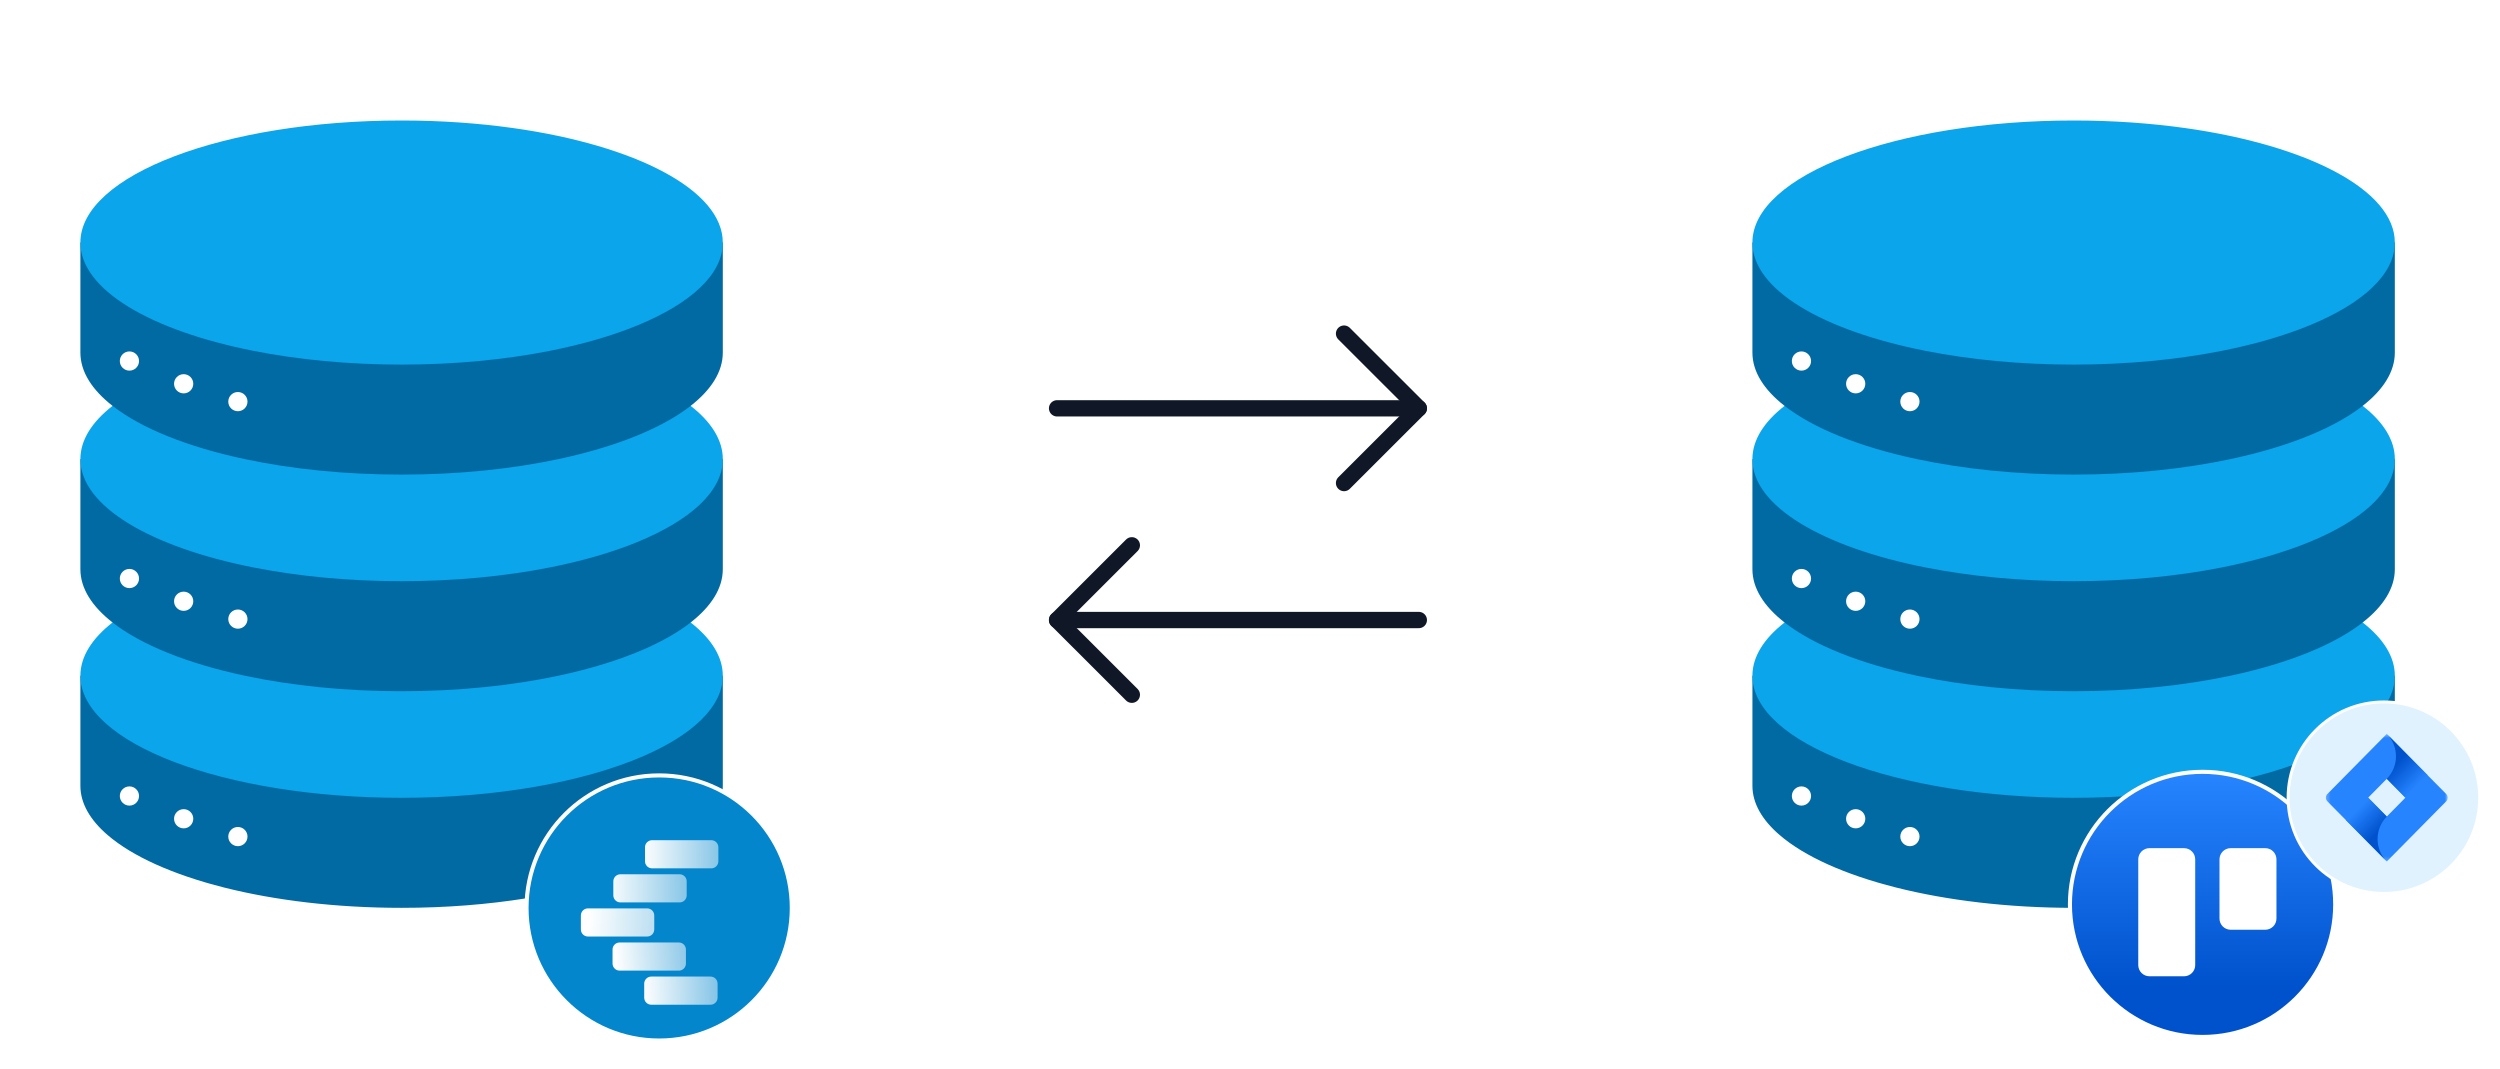 <svg width="613" height="262" viewBox="0 0 613 262" fill="none" xmlns="http://www.w3.org/2000/svg">
<path d="M177.232 165.696V192.677C177.232 209.204 141.968 222.602 98.472 222.602C66.272 222.602 38.585 215.26 26.377 204.743C22.091 201.052 19.713 196.969 19.713 192.677V165.696H177.232Z" fill="#026AA2"/>
<path d="M177.232 165.698C177.232 173.26 169.85 180.166 157.674 185.435C143.24 191.681 122.066 195.621 98.47 195.621C54.974 195.621 19.711 182.226 19.711 165.698C19.711 161.014 22.543 156.58 27.596 152.631C34.996 146.848 47.156 142.104 62.141 139.141C73.012 136.99 85.368 135.773 98.472 135.773C111.576 135.773 123.932 136.99 134.803 139.141C142.988 140.761 150.331 142.909 156.515 145.47C161.653 147.598 165.99 150.005 169.347 152.631C174.401 156.579 177.232 161.014 177.232 165.698Z" fill="#0BA5EC"/>
<path d="M177.232 112.583V139.562C177.232 144.248 174.398 148.681 169.346 152.63C166.33 154.987 162.523 157.172 158.057 159.133C152.074 161.762 144.907 163.988 136.868 165.697C125.508 168.111 112.413 169.489 98.47 169.489C84.527 169.489 71.432 168.111 60.071 165.697C46.037 162.714 34.651 158.148 27.594 152.63C22.543 148.681 19.711 144.248 19.711 139.562V112.583H177.232Z" fill="#026AA2"/>
<path d="M177.232 112.583C177.232 120.442 169.256 127.594 156.212 132.932C150.093 135.439 142.854 137.546 134.801 139.137C123.93 141.29 111.574 142.506 98.47 142.506C85.366 142.506 73.01 141.29 62.139 139.137C36.927 134.151 19.711 124.13 19.711 112.583C19.711 107.898 22.543 103.465 27.596 99.518C34.996 93.735 47.158 88.992 62.141 86.026C73.012 83.875 85.368 82.66 98.472 82.66C111.576 82.66 123.932 83.877 134.803 86.026C143.894 87.824 151.946 90.277 158.527 93.221C162.792 95.128 166.439 97.242 169.347 99.516C174.401 103.463 177.233 107.896 177.233 112.581L177.232 112.583Z" fill="#0BA5EC"/>
<path d="M177.232 59.471V86.45C177.232 91.136 174.398 95.568 169.346 99.518C165.439 102.57 160.202 105.334 153.924 107.698C148.866 109.604 143.131 111.252 136.868 112.583C125.508 114.998 112.413 116.373 98.47 116.373C84.527 116.373 71.432 114.996 60.071 112.583C46.037 109.602 34.651 105.033 27.594 99.518C22.543 95.57 19.711 91.136 19.711 86.45V59.471H177.232Z" fill="#026AA2"/>
<path d="M177.232 59.471C177.232 67.296 169.325 74.419 156.386 79.75C150.227 82.289 142.93 84.42 134.801 86.028C123.93 88.179 111.574 89.396 98.47 89.396C85.366 89.396 73.01 88.179 62.139 86.028C36.927 81.039 19.711 71.019 19.711 59.471C19.711 42.946 54.974 29.548 98.47 29.548C108.083 29.548 117.291 30.203 125.807 31.4C155.831 35.62 177.229 46.596 177.229 59.471H177.232Z" fill="#0BA5EC"/>
<path d="M31.736 90.88C33.037 90.88 34.092 89.825 34.092 88.525C34.092 87.224 33.037 86.17 31.736 86.17C30.435 86.17 29.38 87.224 29.38 88.525C29.38 89.825 30.435 90.88 31.736 90.88Z" fill="white"/>
<path d="M45.034 96.458C46.336 96.458 47.391 95.404 47.391 94.103C47.391 92.802 46.336 91.748 45.034 91.748C43.733 91.748 42.678 92.802 42.678 94.103C42.678 95.404 43.733 96.458 45.034 96.458Z" fill="white"/>
<path d="M58.33 100.832C59.632 100.832 60.687 99.778 60.687 98.477C60.687 97.176 59.632 96.122 58.33 96.122C57.029 96.122 55.974 97.176 55.974 98.477C55.974 99.778 57.029 100.832 58.33 100.832Z" fill="white"/>
<path d="M31.736 144.208C33.037 144.208 34.092 143.155 34.092 141.854C34.092 140.553 33.037 139.499 31.736 139.499C30.435 139.499 29.38 140.553 29.38 141.854C29.38 143.155 30.435 144.208 31.736 144.208Z" fill="white"/>
<path d="M45.034 149.784C46.336 149.784 47.391 148.729 47.391 147.428C47.391 146.128 46.336 145.073 45.034 145.073C43.733 145.073 42.678 146.128 42.678 147.428C42.678 148.729 43.733 149.784 45.034 149.784Z" fill="white"/>
<path d="M58.33 154.158C59.632 154.158 60.687 153.105 60.687 151.803C60.687 150.503 59.632 149.449 58.33 149.449C57.029 149.449 55.974 150.503 55.974 151.803C55.974 153.105 57.029 154.158 58.33 154.158Z" fill="white"/>
<path d="M31.736 197.537C33.037 197.537 34.092 196.482 34.092 195.18C34.092 193.88 33.037 192.826 31.736 192.826C30.435 192.826 29.38 193.88 29.38 195.18C29.38 196.482 30.435 197.537 31.736 197.537Z" fill="white"/>
<path d="M45.034 203.114C46.336 203.114 47.391 202.057 47.391 200.757C47.391 199.457 46.336 198.403 45.034 198.403C43.733 198.403 42.678 199.457 42.678 200.757C42.678 202.057 43.733 203.114 45.034 203.114Z" fill="white"/>
<path d="M58.33 207.484C59.632 207.484 60.687 206.43 60.687 205.131C60.687 203.83 59.632 202.775 58.33 202.775C57.029 202.775 55.974 203.83 55.974 205.131C55.974 206.43 57.029 207.484 58.33 207.484Z" fill="white"/>
<path d="M329.561 118.442L347.893 100.122L329.561 81.802" stroke="#101828" stroke-width="4" stroke-linecap="round" stroke-linejoin="round"/>
<path d="M259.195 100.122H347.893" stroke="#101828" stroke-width="4" stroke-linecap="round" stroke-linejoin="round"/>
<path d="M277.525 133.709L259.195 152.029L277.525 170.35" stroke="#101828" stroke-width="4" stroke-linecap="round" stroke-linejoin="round"/>
<path d="M347.893 152.03H259.195" stroke="#101828" stroke-width="4" stroke-linecap="round" stroke-linejoin="round"/>
<path d="M587.212 165.696V192.677C587.212 209.204 551.948 222.602 508.453 222.602C476.254 222.602 448.566 215.26 436.358 204.743C432.072 201.052 429.694 196.969 429.694 192.677V165.696H587.215H587.212Z" fill="#026AA2"/>
<path d="M587.212 165.698C587.212 173.26 579.831 180.166 567.656 185.435C553.22 191.681 532.047 195.621 508.452 195.621C464.956 195.621 429.691 182.226 429.691 165.698C429.691 161.014 432.524 156.58 437.578 152.631C444.977 146.848 457.136 142.104 472.122 139.141C482.993 136.99 495.35 135.773 508.453 135.773C521.556 135.773 533.913 136.99 544.784 139.141C552.969 140.761 560.311 142.909 566.497 145.47C571.634 147.598 575.97 150.005 579.328 152.631C584.382 156.579 587.215 161.014 587.215 165.698H587.212Z" fill="#0BA5EC"/>
<path d="M587.212 112.583V139.562C587.212 144.248 584.38 148.681 579.327 152.63C576.31 154.987 572.505 157.172 568.039 159.133C562.054 161.762 554.887 163.988 546.849 165.697C535.487 168.111 522.394 169.489 508.452 169.489C494.508 169.489 481.412 168.111 470.053 165.697C456.017 162.714 444.632 158.148 437.575 152.63C432.524 148.681 429.691 144.248 429.691 139.562V112.583H587.212Z" fill="#026AA2"/>
<path d="M587.212 112.583C587.212 120.442 579.238 127.594 566.193 132.932C560.073 135.439 552.836 137.546 544.782 139.137C533.912 141.29 521.555 142.506 508.452 142.506C495.347 142.506 482.991 141.29 472.121 139.137C446.909 134.151 429.691 124.13 429.691 112.583C429.691 107.898 432.524 103.465 437.578 99.518C444.977 93.735 457.138 88.992 472.122 86.026C482.993 83.875 495.35 82.66 508.453 82.66C521.556 82.66 533.913 83.877 544.784 86.026C553.876 87.824 561.925 90.277 568.508 93.221C572.772 95.128 576.42 97.242 579.328 99.516C584.382 103.463 587.215 107.896 587.215 112.581L587.212 112.583Z" fill="#0BA5EC"/>
<path d="M587.212 59.471V86.45C587.212 91.136 584.38 95.568 579.327 99.518C575.42 102.57 570.183 105.334 563.905 107.698C558.847 109.604 553.113 111.252 546.849 112.583C535.487 114.998 522.394 116.373 508.452 116.373C494.508 116.373 481.412 114.996 470.053 112.583C456.017 109.602 444.632 105.033 437.575 99.518C432.524 95.57 429.691 91.136 429.691 86.45V59.471H587.212Z" fill="#026AA2"/>
<path d="M587.212 59.471C587.212 67.296 579.307 74.419 566.366 79.75C560.207 82.289 552.911 84.42 544.782 86.028C533.912 88.179 521.555 89.396 508.452 89.396C495.347 89.396 482.991 88.179 472.121 86.028C446.909 81.039 429.691 71.019 429.691 59.471C429.691 42.946 464.956 29.548 508.452 29.548C518.064 29.548 527.273 30.203 535.788 31.4C565.811 35.62 587.211 46.596 587.211 59.471H587.212Z" fill="#0BA5EC"/>
<path d="M441.716 90.88C443.017 90.88 444.073 89.825 444.073 88.525C444.073 87.224 443.017 86.17 441.716 86.17C440.416 86.17 439.362 87.224 439.362 88.525C439.362 89.825 440.416 90.88 441.716 90.88Z" fill="white"/>
<path d="M455.015 96.458C456.316 96.458 457.371 95.404 457.371 94.103C457.371 92.802 456.316 91.748 455.015 91.748C453.714 91.748 452.657 92.802 452.657 94.103C452.657 95.404 453.714 96.458 455.015 96.458Z" fill="white"/>
<path d="M468.31 100.832C469.613 100.832 470.667 99.778 470.667 98.477C470.667 97.176 469.613 96.122 468.31 96.122C467.009 96.122 465.955 97.176 465.955 98.477C465.955 99.778 467.009 100.832 468.31 100.832Z" fill="white"/>
<path d="M441.716 144.208C443.017 144.208 444.073 143.155 444.073 141.854C444.073 140.553 443.017 139.499 441.716 139.499C440.416 139.499 439.362 140.553 439.362 141.854C439.362 143.155 440.416 144.208 441.716 144.208Z" fill="white"/>
<path d="M455.015 149.784C456.316 149.784 457.371 148.729 457.371 147.428C457.371 146.128 456.316 145.073 455.015 145.073C453.714 145.073 452.657 146.128 452.657 147.428C452.657 148.729 453.714 149.784 455.015 149.784Z" fill="white"/>
<path d="M468.31 154.158C469.613 154.158 470.667 153.105 470.667 151.803C470.667 150.503 469.613 149.449 468.31 149.449C467.009 149.449 465.955 150.503 465.955 151.803C465.955 153.105 467.009 154.158 468.31 154.158Z" fill="white"/>
<path d="M441.716 197.537C443.017 197.537 444.073 196.482 444.073 195.18C444.073 193.88 443.017 192.826 441.716 192.826C440.416 192.826 439.362 193.88 439.362 195.18C439.362 196.482 440.416 197.537 441.716 197.537Z" fill="white"/>
<path d="M455.015 203.114C456.316 203.114 457.371 202.057 457.371 200.757C457.371 199.457 456.316 198.403 455.015 198.403C453.714 198.403 452.657 199.457 452.657 200.757C452.657 202.057 453.714 203.114 455.015 203.114Z" fill="white"/>
<path d="M468.31 207.484C469.613 207.484 470.667 206.43 470.667 205.131C470.667 203.83 469.613 202.775 468.31 202.775C467.009 202.775 465.955 203.83 465.955 205.131C465.955 206.43 467.009 207.484 468.31 207.484Z" fill="white"/>
<g filter="url(#filter0_dd_4646_5501)">
<path d="M540.071 252.259C558.032 252.259 572.593 237.706 572.593 219.754C572.593 201.804 558.032 187.251 540.071 187.251C522.11 187.251 507.549 201.804 507.549 219.754C507.549 237.706 522.11 252.259 540.071 252.259Z" fill="url(#paint0_linear_4646_5501)" stroke="white"/>
<path d="M555.44 205.965H546.955C545.44 205.965 544.218 207.203 544.218 208.717V223.229C544.218 224.744 545.448 225.975 546.964 225.975H555.44C556.956 225.975 558.186 224.744 558.186 223.229V208.71C558.186 207.194 556.956 205.965 555.44 205.965Z" fill="white"/>
<path d="M535.518 205.965H527.064C527.064 205.965 527.05 205.965 527.043 205.965C525.527 205.965 524.302 207.203 524.302 208.717V234.668C524.316 236.175 525.555 237.391 527.064 237.385H535.518C537.021 237.385 538.251 236.175 538.265 234.668V208.71C538.265 207.194 537.035 205.965 535.518 205.965Z" fill="white"/>
</g>
<g filter="url(#filter1_dd_4646_5501)">
<path d="M584.53 217.623C597.503 217.623 608.018 207.112 608.018 194.147C608.018 181.182 597.503 170.672 584.53 170.672C571.557 170.672 561.042 181.182 561.042 194.147C561.042 207.112 571.557 217.623 584.53 217.623Z" fill="#E0F2FE" stroke="white" stroke-width="0.722"/>
<mask id="mask0_4646_5501" style="mask-type:luminance" maskUnits="userSpaceOnUse" x="570" y="178" width="31" height="32">
<path d="M600.188 209.797H570.292V178.497H600.188V209.797Z" fill="white"/>
</mask>
<g mask="url(#mask0_4646_5501)">
<path d="M599.827 195.023L586.528 208.491L585.24 209.798L575.228 199.658L570.652 195.023C570.174 194.54 570.174 193.756 570.652 193.271L579.798 184.008L585.24 178.498L595.248 188.637L595.404 188.794L599.827 193.264C600.306 193.747 600.31 194.531 599.833 195.017L599.827 195.023ZM585.24 189.52L580.67 194.147L585.24 198.776L589.808 194.147L585.24 189.52Z" fill="#2684FF"/>
<path d="M585.24 198.773C582.247 201.803 582.232 206.711 585.206 209.758L575.208 199.637L580.65 194.125L585.24 198.773Z" fill="url(#paint1_linear_4646_5501)"/>
<path d="M589.818 194.158L585.24 189.518C588.243 186.474 588.243 181.542 585.24 178.499L595.264 188.648L589.818 194.158Z" fill="url(#paint2_linear_4646_5501)"/>
</g>
</g>
<g filter="url(#filter2_dd_4646_5501)">
<path d="M161.627 253.137C179.588 253.137 194.149 238.584 194.149 220.632C194.149 202.682 179.588 188.129 161.627 188.129C143.665 188.129 129.105 202.682 129.105 220.632C129.105 238.584 143.665 253.137 161.627 253.137Z" fill="#0386CC" stroke="white"/>
<path d="M174.218 237.454H159.698C158.738 237.454 157.961 238.23 157.961 239.19V242.623C157.961 243.583 158.738 244.359 159.698 244.359H174.218C175.177 244.359 175.955 243.583 175.955 242.623V239.19C175.955 238.23 175.177 237.454 174.218 237.454Z" fill="url(#paint3_linear_4646_5501)"/>
<path d="M166.453 229.094H151.932C150.974 229.094 150.196 229.87 150.196 230.827V234.263C150.196 235.22 150.974 235.999 151.932 235.999H166.453C167.413 235.999 168.189 235.22 168.189 234.263V230.827C168.189 229.87 167.413 229.094 166.453 229.094Z" fill="url(#paint4_linear_4646_5501)"/>
<path d="M158.688 220.732H144.166C143.208 220.732 142.431 221.509 142.431 222.467V225.902C142.431 226.86 143.208 227.636 144.166 227.636H158.688C159.646 227.636 160.423 226.86 160.423 225.902V222.467C160.423 221.509 159.646 220.732 158.688 220.732Z" fill="url(#paint5_linear_4646_5501)"/>
<path d="M166.643 212.369H152.122C151.164 212.369 150.386 213.145 150.386 214.103V217.538C150.386 218.496 151.164 219.273 152.122 219.273H166.643C167.603 219.273 168.379 218.496 168.379 217.538V214.103C168.379 213.145 167.603 212.369 166.643 212.369Z" fill="url(#paint6_linear_4646_5501)"/>
<path d="M174.41 204.014H159.888C158.929 204.014 158.153 204.791 158.153 205.749V209.184C158.153 210.142 158.929 210.919 159.888 210.919H174.41C175.368 210.919 176.145 210.142 176.145 209.184V205.749C176.145 204.791 175.368 204.014 174.41 204.014Z" fill="url(#paint7_linear_4646_5501)"/>
</g>
<defs>
<filter id="filter0_dd_4646_5501" x="504.049" y="184.751" width="72.045" height="72.008" filterUnits="userSpaceOnUse" color-interpolation-filters="sRGB">
<feFlood flood-opacity="0" result="BackgroundImageFix"/>
<feColorMatrix in="SourceAlpha" type="matrix" values="0 0 0 0 0 0 0 0 0 0 0 0 0 0 0 0 0 0 127 0" result="hardAlpha"/>
<feOffset dy="1"/>
<feGaussianBlur stdDeviation="1"/>
<feColorMatrix type="matrix" values="0 0 0 0 0.063 0 0 0 0 0.094 0 0 0 0 0.157 0 0 0 0.06 0"/>
<feBlend mode="normal" in2="BackgroundImageFix" result="effect1_dropShadow_4646_5501"/>
<feColorMatrix in="SourceAlpha" type="matrix" values="0 0 0 0 0 0 0 0 0 0 0 0 0 0 0 0 0 0 127 0" result="hardAlpha"/>
<feOffset dy="1"/>
<feGaussianBlur stdDeviation="1.5"/>
<feColorMatrix type="matrix" values="0 0 0 0 0.063 0 0 0 0 0.094 0 0 0 0 0.157 0 0 0 0.1 0"/>
<feBlend mode="normal" in2="effect1_dropShadow_4646_5501" result="effect2_dropShadow_4646_5501"/>
<feBlend mode="normal" in="SourceGraphic" in2="effect2_dropShadow_4646_5501" result="shape"/>
</filter>
<filter id="filter1_dd_4646_5501" x="558.514" y="168.866" width="52.032" height="52.006" filterUnits="userSpaceOnUse" color-interpolation-filters="sRGB">
<feFlood flood-opacity="0" result="BackgroundImageFix"/>
<feColorMatrix in="SourceAlpha" type="matrix" values="0 0 0 0 0 0 0 0 0 0 0 0 0 0 0 0 0 0 127 0" result="hardAlpha"/>
<feOffset dy="0.722"/>
<feGaussianBlur stdDeviation="0.722"/>
<feColorMatrix type="matrix" values="0 0 0 0 0.063 0 0 0 0 0.094 0 0 0 0 0.157 0 0 0 0.06 0"/>
<feBlend mode="normal" in2="BackgroundImageFix" result="effect1_dropShadow_4646_5501"/>
<feColorMatrix in="SourceAlpha" type="matrix" values="0 0 0 0 0 0 0 0 0 0 0 0 0 0 0 0 0 0 127 0" result="hardAlpha"/>
<feOffset dy="0.722"/>
<feGaussianBlur stdDeviation="1.083"/>
<feColorMatrix type="matrix" values="0 0 0 0 0.063 0 0 0 0 0.094 0 0 0 0 0.157 0 0 0 0.1 0"/>
<feBlend mode="normal" in2="effect1_dropShadow_4646_5501" result="effect2_dropShadow_4646_5501"/>
<feBlend mode="normal" in="SourceGraphic" in2="effect2_dropShadow_4646_5501" result="shape"/>
</filter>
<filter id="filter2_dd_4646_5501" x="125.605" y="185.629" width="72.044" height="72.008" filterUnits="userSpaceOnUse" color-interpolation-filters="sRGB">
<feFlood flood-opacity="0" result="BackgroundImageFix"/>
<feColorMatrix in="SourceAlpha" type="matrix" values="0 0 0 0 0 0 0 0 0 0 0 0 0 0 0 0 0 0 127 0" result="hardAlpha"/>
<feOffset dy="1"/>
<feGaussianBlur stdDeviation="1"/>
<feColorMatrix type="matrix" values="0 0 0 0 0.063 0 0 0 0 0.094 0 0 0 0 0.157 0 0 0 0.06 0"/>
<feBlend mode="normal" in2="BackgroundImageFix" result="effect1_dropShadow_4646_5501"/>
<feColorMatrix in="SourceAlpha" type="matrix" values="0 0 0 0 0 0 0 0 0 0 0 0 0 0 0 0 0 0 127 0" result="hardAlpha"/>
<feOffset dy="1"/>
<feGaussianBlur stdDeviation="1.5"/>
<feColorMatrix type="matrix" values="0 0 0 0 0.063 0 0 0 0 0.094 0 0 0 0 0.157 0 0 0 0.1 0"/>
<feBlend mode="normal" in2="effect1_dropShadow_4646_5501" result="effect2_dropShadow_4646_5501"/>
<feBlend mode="normal" in="SourceGraphic" in2="effect2_dropShadow_4646_5501" result="shape"/>
</filter>
<linearGradient id="paint0_linear_4646_5501" x1="540.071" y1="251.273" x2="540.071" y2="188.235" gradientUnits="userSpaceOnUse">
<stop offset="0.18" stop-color="#0052CC"/>
<stop offset="1" stop-color="#2684FF"/>
</linearGradient>
<linearGradient id="paint1_linear_4646_5501" x1="584.493" y1="203.485" x2="578.029" y2="197.105" gradientUnits="userSpaceOnUse">
<stop offset="0.18" stop-color="#0052CC"/>
<stop offset="1" stop-color="#2684FF"/>
</linearGradient>
<linearGradient id="paint2_linear_4646_5501" x1="586.182" y1="184.917" x2="592.633" y2="191.285" gradientUnits="userSpaceOnUse">
<stop offset="0.18" stop-color="#0052CC"/>
<stop offset="1" stop-color="#2684FF"/>
</linearGradient>
<linearGradient id="paint3_linear_4646_5501" x1="176.543" y1="240.604" x2="157.684" y2="241.198" gradientUnits="userSpaceOnUse">
<stop stop-color="white" stop-opacity="0.5"/>
<stop offset="1" stop-color="white"/>
</linearGradient>
<linearGradient id="paint4_linear_4646_5501" x1="170.579" y1="231.705" x2="150.859" y2="233.161" gradientUnits="userSpaceOnUse">
<stop stop-color="white" stop-opacity="0.5"/>
<stop offset="1" stop-color="white"/>
</linearGradient>
<linearGradient id="paint5_linear_4646_5501" x1="174.841" y1="225.4" x2="144.274" y2="223.81" gradientUnits="userSpaceOnUse">
<stop stop-color="white" stop-opacity="0.5"/>
<stop offset="1" stop-color="white"/>
</linearGradient>
<linearGradient id="paint6_linear_4646_5501" x1="169.721" y1="215.727" x2="148.482" y2="215.921" gradientUnits="userSpaceOnUse">
<stop stop-color="white" stop-opacity="0.5"/>
<stop offset="1" stop-color="white"/>
</linearGradient>
<linearGradient id="paint7_linear_4646_5501" x1="177.396" y1="207.397" x2="157.547" y2="207.532" gradientUnits="userSpaceOnUse">
<stop stop-color="white" stop-opacity="0.5"/>
<stop offset="1" stop-color="white"/>
</linearGradient>
</defs>
</svg>
